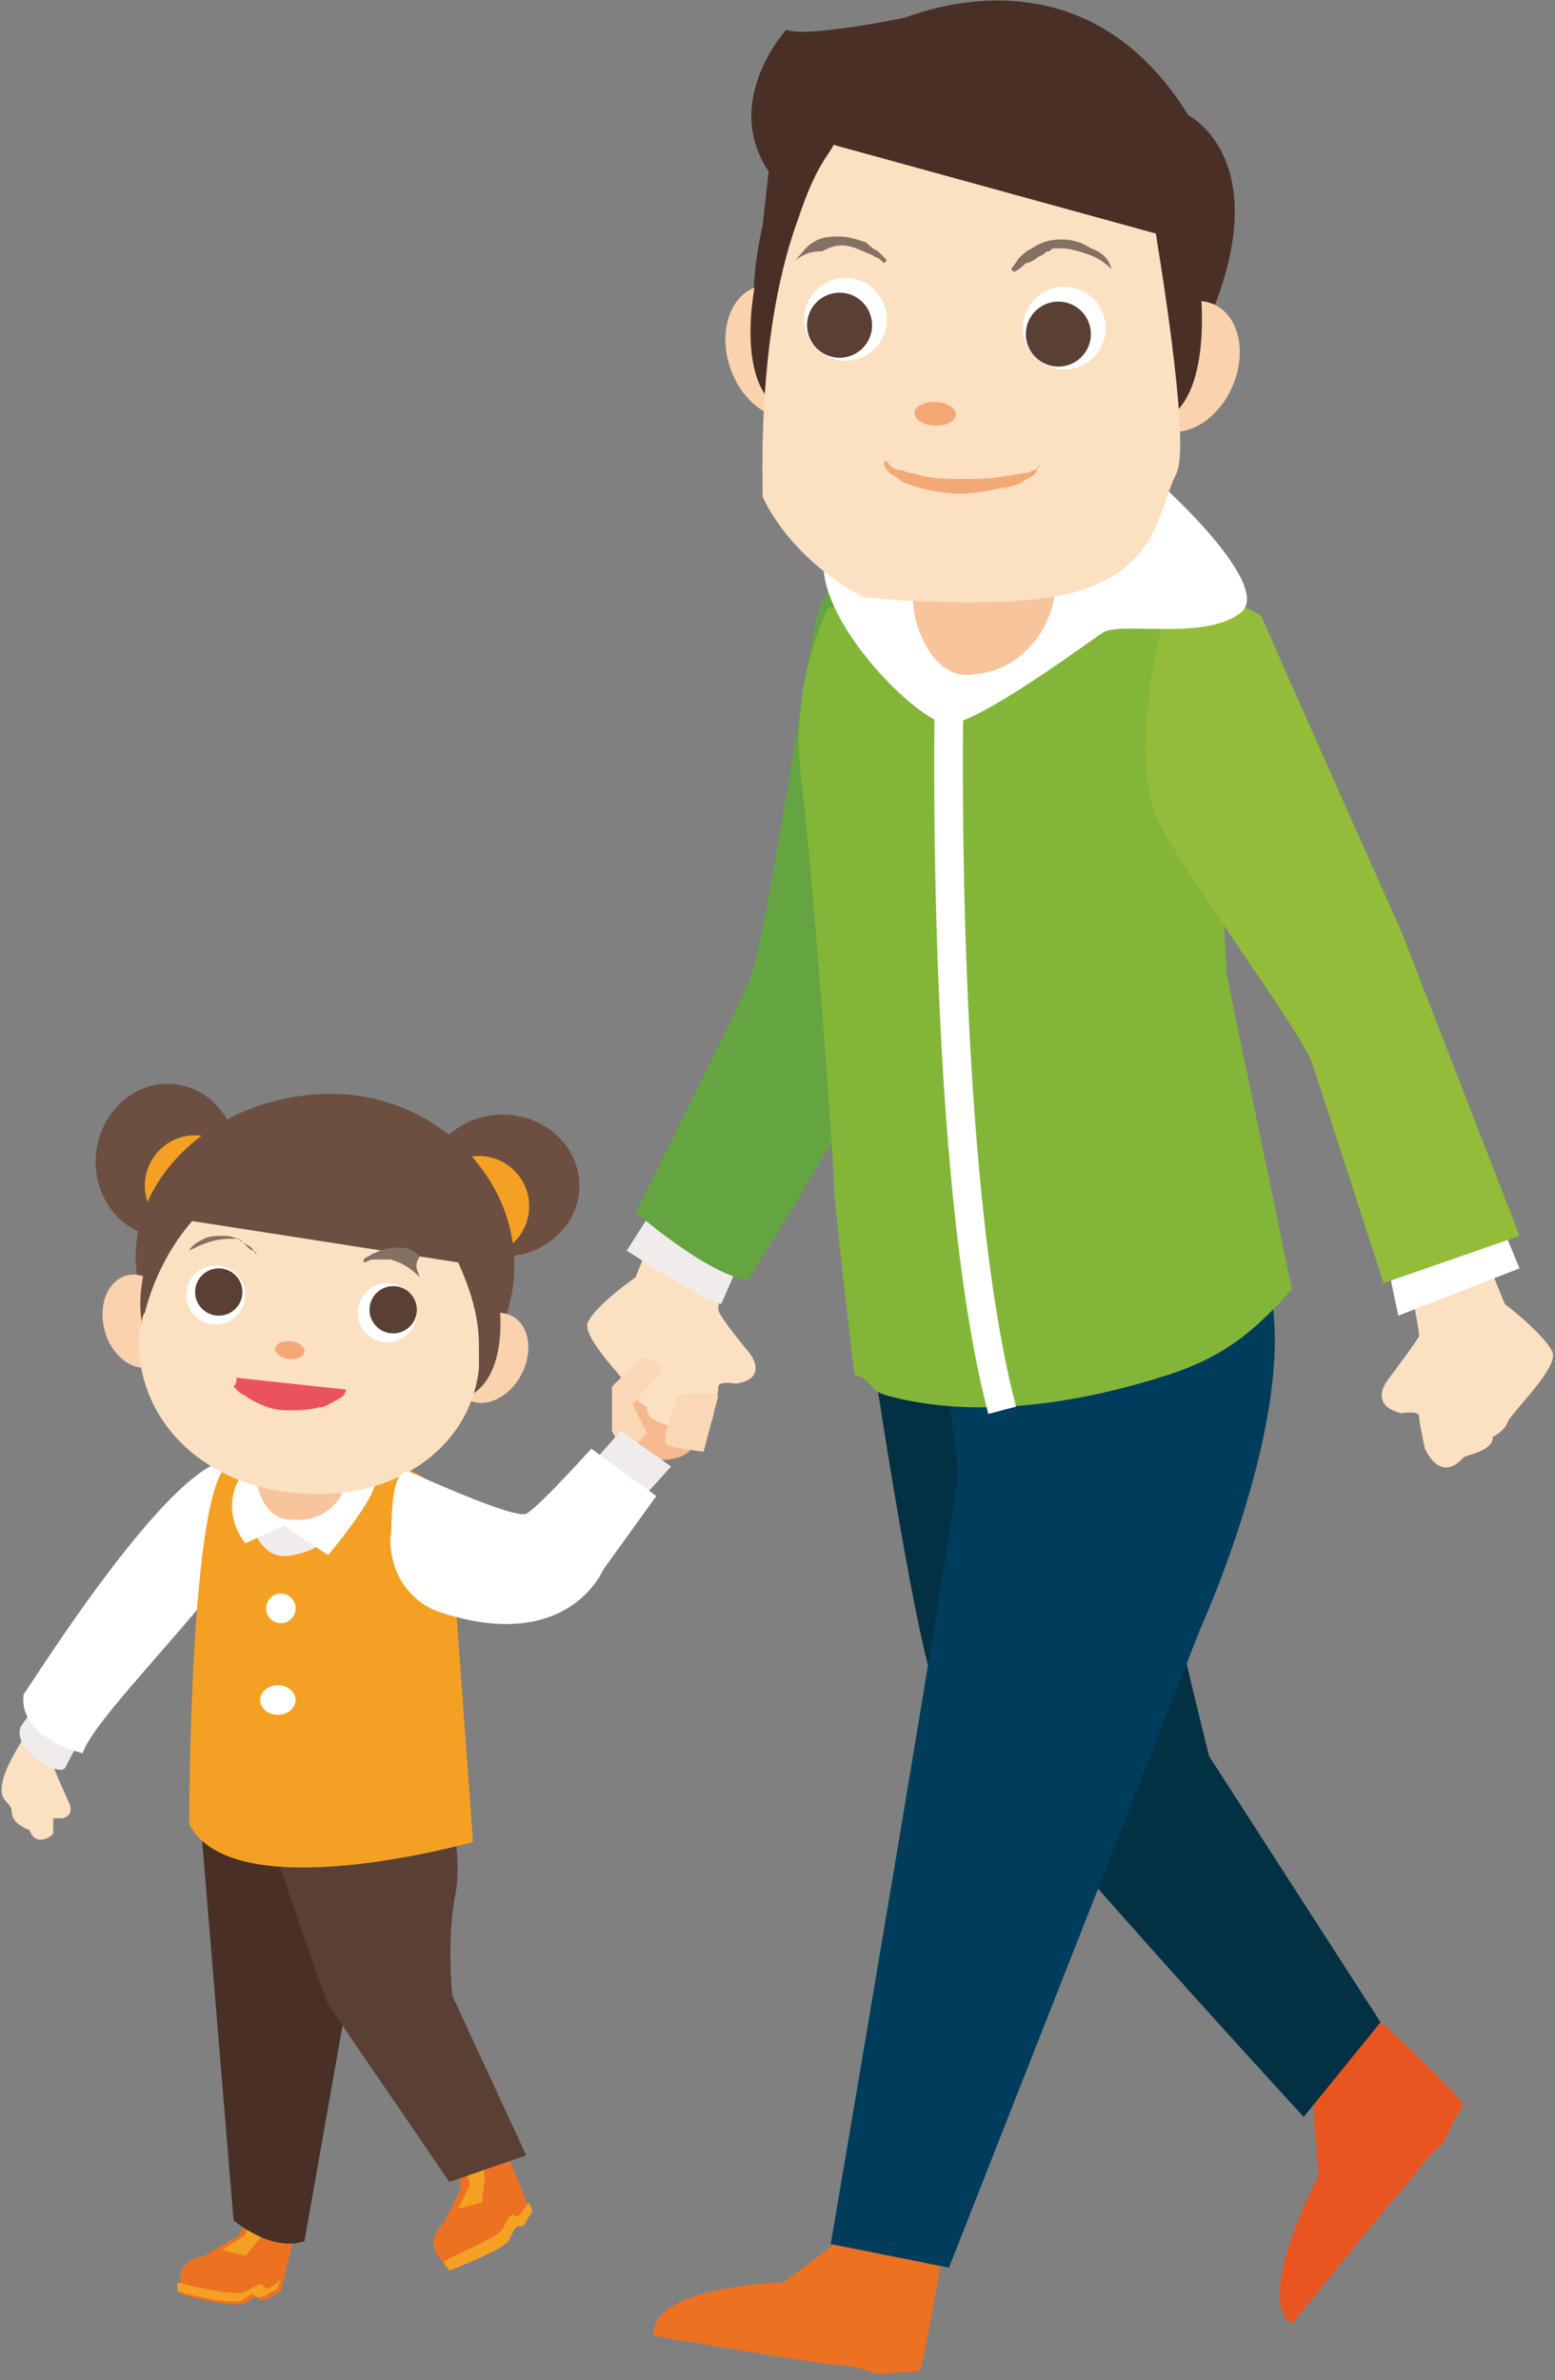 <?xml version="1.0" encoding="utf-8"?>
<!-- Generator: Adobe Illustrator 27.0.1, SVG Export Plug-In . SVG Version: 6.00 Build 0)  -->
<svg version="1.1" id="レイヤー_1" xmlns="http://www.w3.org/2000/svg" xmlns:xlink="http://www.w3.org/1999/xlink" x="0px"
	 y="0px" viewBox="0 0 52.6 80.5" style="enable-background:new 0 0 52.6 80.5;" xml:space="preserve">
<rect x="0" y="0" width="52.6" height="80.5" fill="#808080" stroke="none"/>
<style type="text/css">
	.st0{fill:#FBE0C2;}
	.st1{fill:#F1ECEC;}
	.st2{fill:#FFFFFF;}
	.st3{fill:#EC7121;}
	.st4{fill:#F4A123;}
	.st5{fill:#6D4F41;}
	.st6{fill:#483027;}
	.st7{fill:#5A3F34;}
	.st8{fill:#F7C49C;}
	.st9{fill:#F9D2AE;}
	.st10{fill:#F3A875;}
	.st11{fill:#EA535D;}
	.st12{fill:#847164;}
	.st13{fill:#F6B98E;}
	.st14{fill:#FAD7B5;}
	.st15{fill:#E95520;}
	.st16{fill:#023144;}
	.st17{fill:#003D5C;}
	.st18{fill:#65A541;}
	.st19{fill:#83B638;}
	.st20{fill:#93BD38;}
	.st21{fill:none;stroke:#FFFFFF;stroke-width:0.97;stroke-miterlimit:10;}
</style>
<g>
	<g>
		<g>
			<path class="st0" d="M6.1,53.3c0,0-4.2,6.3-4.3,6.4c0,0.1,0.5,1.2,0.5,1.2s0.3,0.5-0.2,0.6l-0.3,0c0,0,0,0.4,0,0.5
				c0,0.1-0.6,0.5-0.8-0.1c0,0-0.6-0.2-0.6-0.6c0-0.4-0.5-0.3-0.3-1.1s1.3-2.4,2-3.1S5.9,52.3,6.1,53.3z"/>
			<path class="st1" d="M2.9,58.5c0,0-0.5,0.9-0.7,1.3c-0.2,0.3-1.8-0.6-1.5-1.4l1-1.4L2.9,58.5z"/>
			<path class="st2" d="M8.3,49.6c0,0,1,0.9-0.1,2.8s-5.1,5.8-5.4,6.9c0,0-2.2-0.5-2-2C0.8,57.4,6.7,47.8,8.3,49.6z"/>
		</g>
		<g>
			<g>
				<path class="st3" d="M9.1,73l-1,2.6l-1.2,0.7c0,0-0.9,0.1-0.8,0.9l0,0.4c0,0,1.8,0.5,2.2,0.3c0.3-0.2,0.3-0.2,0.3-0.2
					s0.1,0,0.1,0s0.1,0.1,0.2,0.1c0.1,0,0.6-0.3,0.6-0.3s0.6-2.4,0.6-2.7C10.1,74.4,9.1,73,9.1,73z"/>
				<path class="st4" d="M9.1,77.4c-0.1,0-0.2,0-0.2-0.1c0-0.1-0.2,0-0.2,0s0,0-0.4,0.2c-0.3,0.2-1.9-0.2-2.3-0.3l0,0.3
					c0,0,1.8,0.5,2.2,0.3c0.3-0.2,0.3-0.2,0.3-0.2s0.1,0,0.1,0c0,0.1,0.1,0.1,0.2,0.1c0.1,0,0.6-0.3,0.6-0.3s0-0.1,0.1-0.3
					C9.4,77.2,9.1,77.4,9.1,77.4z"/>
				<polygon class="st4" points="8.6,74.5 8.3,75.6 7.5,76.1 8.3,76.3 8.8,75.7 9.2,75 				"/>
			</g>
			<path class="st0" d="M11.2,68.4c0,0-1.2,7.2-1.3,7.3c-0.1,0.1-1.6-0.6-1.6-0.6s0.7-6.3,0-6.7"/>
			<path class="st2" d="M9.9,75.6c-0.1,0.1-1.6-0.6-1.6-0.6s0.2-1.8,0.3-3.5l1.9,0.9C10.2,74,9.9,75.6,9.9,75.6z"/>
		</g>
		<g>
			<g>
				<path class="st3" d="M15,71.3l0.6,2.7l-0.6,1.2c0,0-0.7,0.6-0.1,1.2l0.2,0.3c0,0,1.8-0.7,2-1s0.2-0.4,0.2-0.4s0.1-0.1,0.1-0.1
					s0.2,0,0.2,0c0.1-0.1,0.3-0.5,0.3-0.5s-0.9-2.3-1.1-2.6S15,71.3,15,71.3z"/>
				<path class="st4" d="M17.6,74.9c-0.1,0.1-0.2,0.1-0.2,0c-0.1,0-0.2,0.1-0.2,0.1s0,0-0.2,0.4c-0.2,0.3-1.7,0.9-2,1.1l0.2,0.3
					c0,0,1.8-0.7,2-1c0.2-0.4,0.2-0.4,0.2-0.4s0.1-0.1,0.1-0.1c0.1,0,0.2,0,0.2,0s0.3-0.5,0.3-0.5s0-0.1-0.1-0.3
					C17.8,74.6,17.6,74.9,17.6,74.9z"/>
				<polygon class="st4" points="15.6,72.8 15.9,73.9 15.5,74.7 16.3,74.5 16.4,73.7 16.3,72.9 				"/>
			</g>
			<path class="st0" d="M14.2,66.3c0,0,3.1,6.6,3.1,6.7s-1.6,0.5-1.6,0.5s-3.1-5.6-3.8-5.6"/>
			<path class="st2" d="M17.2,73c0,0.1-1.6,0.5-1.6,0.5s-0.9-1.6-1.8-3l2.1-0.4C16.6,71.5,17.2,72.9,17.2,73z"/>
		</g>
		<ellipse class="st5" cx="17" cy="40.1" rx="2.6" ry="2.4"/>
		<circle class="st4" cx="16.2" cy="40.8" r="1.7"/>
		
			<ellipse transform="matrix(8.352862e-02 -0.997 0.997 8.352862e-02 -33.912 41.567)" class="st5" cx="5.6" cy="39.2" rx="2.6" ry="2.4"/>
		<circle class="st4" cx="6.6" cy="40.1" r="1.7"/>
		<path class="st5" d="M4.6,42.8c0.2,3.2,2.9,5.8,6.4,5.8s6.4-2.6,6.4-5.8c0-3.2-2.9-5.9-6.4-5.8C7.3,37.1,4.4,39.8,4.6,42.8z"/>
		<path class="st6" d="M6.7,60.6l1.2,14.5c0,0,1.3,1.1,2.4,0.7l1.5-8.5l-0.7-4.9l-0.7-1.4L6.7,60.6z"/>
		<path class="st7" d="M15,59.7c0,0,0.7,2.9,0.4,4.4c-0.3,1.5-0.1,3.4-0.1,3.4l2.5,5.4l-2.6,0.9l-4.1-6c0,0-1.9-5.2-2.1-6.3"/>
		<path class="st4" d="M12.4,49.3c0,0,2.7,0.4,2.8,1.9S16,62.3,16,62.3s-8.1,2.3-9.6-0.6c0,0,0-11.8,1.4-12.2"/>
		<g>
			<path class="st1" d="M8.4,51.2c0,0,0.3,1.7,1.5,1.4c1.2-0.2,1.7-1.1,1.7-1.4L8.4,51.2z"/>
			<path class="st2" d="M12.1,49.4c0,0,0.7,0,0.6,0.7c0,0.6-1.6,2.5-1.6,2.5l-1.5-1l-1.3,0.6c0,0-1.3-1.5,0.5-3"/>
			<path class="st8" d="M11.7,49.8l-3.3-0.4c0,0,0.3,0.4,0.3,0.7c0,0.3,0.3,1.4,1.3,1.3C10.9,51.5,11.8,50.7,11.7,49.8z"/>
			<g>
				<ellipse transform="matrix(0.459 -0.888 0.888 0.459 -31.89 39.555)" class="st9" cx="16.6" cy="46" rx="1.6" ry="1.2"/>
				<ellipse transform="matrix(0.966 -0.258 0.258 0.966 -11.376 2.719)" class="st9" cx="4.7" cy="44.7" rx="1.2" ry="1.6"/>
				<path class="st5" d="M16.9,44.2c0,0,0.3,2.3-1,3s-0.7-2.9-0.7-2.9l0.2-0.4"/>
				<path class="st5" d="M5.1,42.3C5,42.3,4.2,45,5.4,45.7c1.2,0.7,1.1-3.8,1.1-3.8"/>
				<path class="st0" d="M4.7,45.2c0-0.1,0-0.3,0.1-0.4c0-0.1,0-0.3,0.1-0.4c0.3-1.2,0.9-2.3,1.6-3.1l9,1.4c0.4,0.9,0.7,1.8,0.7,2.8
					c0,0.1,0,0.3,0,0.4c0,0.1,0,0.3,0,0.4c-0.3,2.7-2.9,4.5-6.1,4.2c0,0,0,0-0.1,0c0,0,0,0,0,0C6.7,50.2,4.6,47.9,4.7,45.2z"/>
				<path class="st0" d="M4.6,42.9"/>
				
					<ellipse transform="matrix(0.108 -0.994 0.994 0.108 -36.581 50.481)" class="st10" cx="9.8" cy="45.6" rx="0.3" ry="0.5"/>
				<path class="st11" d="M11.7,47c0,0.2-0.2,0.3-0.4,0.4c-0.2,0.1-0.3,0.2-0.5,0.2c-0.4,0.1-0.7,0.1-1.1,0.1
					c-0.4,0-0.7-0.1-1.1-0.3c-0.2-0.1-0.3-0.2-0.5-0.3c-0.1-0.1-0.1-0.1-0.2-0.2C8,46.8,8,46.7,8,46.6L11.7,47z"/>
				<g>
					<circle class="st2" cx="7.3" cy="43.8" r="1"/>
					<circle class="st7" cx="7.4" cy="43.7" r="0.8"/>
				</g>
				<g>
					<circle class="st2" cx="13.1" cy="44.4" r="1"/>
					<circle class="st7" cx="13.3" cy="44.3" r="0.8"/>
				</g>
				<path class="st12" d="M6.4,42.3c0.1-0.2,0.3-0.3,0.5-0.4c0.2-0.1,0.4-0.1,0.7-0.1c0.2,0,0.5,0.1,0.6,0.2
					c0.1,0.1,0.2,0.1,0.3,0.2c0.1,0.1,0.1,0.2,0.2,0.2l0,0c-0.1-0.1-0.2-0.1-0.3-0.2l-0.1-0.1c0,0-0.1-0.1-0.1-0.1
					c0,0-0.1,0-0.1-0.1c0,0-0.1,0-0.1,0c0,0-0.1,0-0.1,0c0,0-0.1,0-0.1,0C7.2,41.9,6.8,42.1,6.4,42.3L6.4,42.3z"/>
				<path class="st12" d="M14.2,43.2c-0.3-0.3-0.6-0.5-1-0.6c0,0-0.1,0-0.1,0c0,0-0.1,0-0.1,0c0,0-0.1,0-0.1,0c0,0-0.1,0-0.1,0
					c0,0-0.1,0-0.1,0l-0.1,0c-0.1,0-0.2,0.1-0.3,0.1l0-0.1c0.1-0.1,0.2-0.1,0.3-0.2c0.1,0,0.2-0.1,0.3-0.1c0.2-0.1,0.4-0.1,0.7-0.1
					c0.2,0,0.4,0.1,0.6,0.3C14,42.8,14.1,42.9,14.2,43.2L14.2,43.2z"/>
			</g>
		</g>
		<circle class="st2" cx="9.5" cy="54.4" r="0.5"/>
		<ellipse class="st2" cx="9.4" cy="57.5" rx="0.6" ry="0.5"/>
		<g>
			<path class="st13" d="M21.6,47L21,47.2c0,0,0.1,1.7,0.6,2s1.4,0.2,1.7-0.1c0.3-0.3,0.3-0.5,0.3-0.7"/>
			<g>
				<g>
					<path class="st0" d="M26.4,35c-0.2,0.4-2.2,9.1-2.1,9.3c0,0.2,1,1.4,1,1.4s0.8,0.9-0.4,1.1c0,0-0.6-0.1-0.6,0.1
						c0,0.2-0.2,1.1-0.2,1.1s-0.5,1.2-1.3,0.3c-0.1-0.1-1-0.2-0.9-0.7c0,0-0.4-0.2-0.5-0.5c-0.1-0.3-1.8-1.9-1.5-2.4
						c0.3-0.6,1.6-1.5,1.6-1.5l3.2-8L26.4,35z"/>
				</g>
			</g>
			<path class="st14" d="M21.1,49.2l-0.4-0.8l0-1.5l1-1c0,0,1,0.2,0.6,0.6c-0.4,0.4-0.9,1-0.9,1l0.5,1L21.1,49.2z"/>
			<path class="st14" d="M24.3,47.2c0,0-1.4-0.2-1.4,0.1c-0.1,0.3-0.6,1.5-0.3,1.6c0.3,0.1,1.2,0.2,1.2,0.2L24.3,47.2z"/>
			<polyline class="st1" points="20.2,49.3 21,48.4 22.7,49.6 21.8,50.6 			"/>
			<path class="st2" d="M13.9,49.8c0,0,3.5,1.6,3.9,1.4c0.4-0.2,2.2-2.2,2.2-2.2l2.2,1.6l-1.8,2.5c0,0-1.2,2.9-5.6,1.4
				c0,0-1.6-0.5-1.6-2.5C13.3,52,13.1,49.5,13.9,49.8z"/>
		</g>
	</g>
	<g>
		<g>
			<g>
				<path class="st0" d="M45.9,35.8c0.2,0.4,2.2,9.2,2.1,9.4s-1,1.4-1,1.4s-0.8,0.9,0.4,1.2c0,0,0.6-0.1,0.6,0.1
					c0,0.2,0.2,1.1,0.2,1.1s0.5,1.2,1.3,0.3c0.1-0.1,1-0.2,1-0.7c0,0,0.4-0.2,0.5-0.5c0.1-0.3,1.8-1.9,1.5-2.4
					c-0.3-0.6-1.6-1.6-1.6-1.6l-3.3-8.1L45.9,35.8z"/>
			</g>
		</g>
		<g>
			<g>
				<g>
					<path class="st3" d="M30.2,68.7l-1.7,7l-2,1.5c0,0-4.5,0.1-4.4,1.8c0,0,5.8,1,6.3,1c0.5,0,1.3,0.3,1.3,0.3s1.3-0.1,1.4-0.1
						c0.1,0,1-4.9,1-5.9L30.2,68.7z"/>
					<path class="st15" d="M39.7,65.8l4.7,5.2l0.2,2.6c0,0-2.2,4.1-0.9,5c0,0,3.8-4.7,4.2-5.1c0.3-0.5,0.9-1,0.9-1s0.6-1.2,0.7-1.3
						s-3.4-3.5-4.2-4L39.7,65.8z"/>
					<path class="st16" d="M29.4,45c0,0.2,1.5,10.2,2.2,12s12.5,14.6,12.5,14.6l2.6-3.2l-5.8-9c0,0-1.9-7.5-1.8-8.7
						c0.1-1.2-0.7-6.6-0.7-6.6"/>
					<path class="st17" d="M31.4,43.3c0,0.1,1,5.6,1,6.5s-4.3,26.1-4.3,26.1l4,0.8l8.5-21.6c0,0,5.1-11.2,0.8-13.9"/>
					<path class="st1" d="M22.8,39.8l-1.6,2.5c0,0,2.6,1.7,3.2,1.8l0.7-1.6L22.8,39.8z"/>
					<path class="st18" d="M31.5,18.7c0,0-3.4-0.2-3.9,2.3c-0.5,2.6-1.8,11.4-2.3,12.3c-0.4,0.9-3.8,7.7-3.8,7.7s2.4,2.1,3.8,2.3
						c0,0,4.2-6.7,4.6-8"/>
					<path class="st19" d="M30.5,19.9L28,20.6c0,0-1.3,2.5-0.9,5.7c0.4,3.3,1.1,12.9,1.1,13.6c0,0.7,0.7,6.6,0.7,6.6
						c0.7,0.2,0.4,0.5,1.1,0.7c2.9,0.8,6.3,0.3,9.2-0.6c2-0.6,3.1-1.4,4.5-3l-2.2-10.6l-0.7-12.6c0,0-4-1.5-6.3-1.3"/>
					<polygon class="st2" points="46.5,40.7 47.3,44.5 51.4,42.9 50,39.5 					"/>
					<path class="st20" d="M47.4,31.5c0,0-4.6-10.3-4.7-10.6c-0.1-0.3-3.1-1.4-5.2-1.3l1.9,1.4c-0.2,0.2-1.2,4.8-0.2,6.8
						c1,2,4.9,7.2,5.2,8.2c0.3,0.9,2.4,7.4,2.4,7.4l4.6-1.6L47.4,31.5z"/>
					<g>
						<g>
							<g>
								<g>
									<path class="st2" d="M38.7,15.9c0.1,0,4.4,3.8,3.3,4.8c-1.2,1-4.1,0.3-4.7,0.7s-4.1,3-5.2,3.1c-1.1,0-5.3-4.3-4-6.3"/>
									<path class="st8" d="M35.7,19.5l-5.3-0.3c0,0,0.5,0.8,0.5,1.3s0.6,2.6,2.1,2.3C34.5,22.7,35.8,21.2,35.7,19.5z"/>
								</g>
								<path class="st6" d="M40.2,3.9c-3.1-5-7.7-4-9.6-3.3c0,0-3.4,0.7-4,0.4c0,0-2.2,2.4-0.6,4.8l-0.2,1.8c-0.3,1.4-0.5,3,0,4
									l15.1-0.8C43.2,5.4,40.2,3.9,40.2,3.9z"/>
								
									<ellipse transform="matrix(0.948 -0.32 0.32 0.948 -2.431 9.025)" class="st9" cx="26.3" cy="11.9" rx="1.7" ry="2.3"/>
								<path class="st6" d="M25.7,9c-0.1,0.1-1,4,0.8,4.9s1.2-5.4,1.2-5.4"/>
								<path class="st0" d="M25.3,9.5"/>
								
									<ellipse transform="matrix(0.401 -0.916 0.916 0.401 12.649 44.247)" class="st9" cx="40.2" cy="12.4" rx="2.3" ry="1.7"/>
								<path class="st6" d="M40.6,9.7c0,0,0.4,3.2-0.9,4.3s-1-4.1-1-4.1l0.2-0.6"/>
								<path class="st0" d="M39.1,7.9l-10.9-3C28,5.3,27.6,5.6,27,7.4c-0.7,1.9-1.3,4.9-1.2,9.4c0,0,0.8,2,3.4,3.4
									c0,0,5.7,0.6,7.8-0.4c2.2-0.9,2.2-2.6,2.8-3.8C40.3,14.9,39.1,8,39.1,7.9z"/>
								
									<ellipse transform="matrix(4.363690e-02 -0.999 0.999 4.363690e-02 16.268 44.952)" class="st10" cx="31.6" cy="14" rx="0.4" ry="0.7"/>
								<path class="st10" d="M35.1,15.8c0,0.1-0.1,0.3-0.2,0.3c-0.1,0.1-0.2,0.1-0.3,0.2c-0.2,0.1-0.5,0.2-0.7,0.2
									c-0.5,0.1-1,0.2-1.4,0.2c-0.5,0-1-0.1-1.4-0.2c-0.2-0.1-0.5-0.1-0.7-0.3c-0.1-0.1-0.2-0.1-0.3-0.2c-0.1-0.1-0.2-0.2-0.2-0.4
									l0.1,0c0.1,0.2,0.3,0.3,0.5,0.3c0.2,0.1,0.4,0.1,0.7,0.2c0.5,0.1,0.9,0.1,1.4,0.1c0.5,0,0.9,0,1.4-0.1
									c0.2,0,0.5-0.1,0.7-0.1c0.1,0,0.2-0.1,0.3-0.1c0.1-0.1,0.2-0.1,0.2-0.2L35.1,15.8z"/>
								<g>
									<circle class="st2" cx="28.6" cy="10.8" r="1.4"/>
									<circle class="st7" cx="28.4" cy="11" r="1.1"/>
								</g>
								<g>
									<circle class="st2" cx="36" cy="11.1" r="1.4"/>
									<circle class="st7" cx="35.8" cy="11.3" r="1.1"/>
								</g>
								<path class="st12" d="M26.9,8.8c0.2-0.2,0.4-0.5,0.6-0.6c0.3-0.2,0.6-0.2,0.9-0.2c0.3,0,0.6,0.1,0.9,0.2
									c0.1,0.1,0.2,0.2,0.4,0.3c0.1,0.1,0.2,0.2,0.3,0.3l-0.1,0.1c-0.1-0.1-0.2-0.2-0.3-0.2c-0.1-0.1-0.2-0.1-0.4-0.2
									c-0.2-0.1-0.5-0.2-0.7-0.2c-0.3,0-0.5,0.1-0.7,0.2C27.4,8.5,27.2,8.6,26.9,8.8L26.9,8.8z"/>
								<path class="st12" d="M37.6,9.1c-0.2-0.2-0.5-0.4-0.8-0.5c-0.3-0.1-0.6-0.2-0.9-0.2c-0.1,0-0.1,0-0.2,0
									c-0.1,0-0.1,0-0.2,0.1c-0.1,0-0.1,0-0.2,0.1l-0.2,0.1c-0.1,0.1-0.3,0.2-0.4,0.2c-0.1,0.1-0.2,0.2-0.4,0.3l-0.1-0.1
									c0.1-0.1,0.2-0.3,0.3-0.4c0.1-0.1,0.2-0.2,0.4-0.3c0.3-0.2,0.6-0.3,1-0.3c0.4,0,0.7,0.1,1,0.3C37.2,8.5,37.5,8.7,37.6,9.1
									L37.6,9.1z"/>
							</g>
							<path class="st0" d="M35.9,1.3"/>
						</g>
					</g>
				</g>
				<path class="st21" d="M32.1,23.8c0,0-0.3,15.9,1.8,23.9"/>
			</g>
		</g>
	</g>
</g>
</svg>
